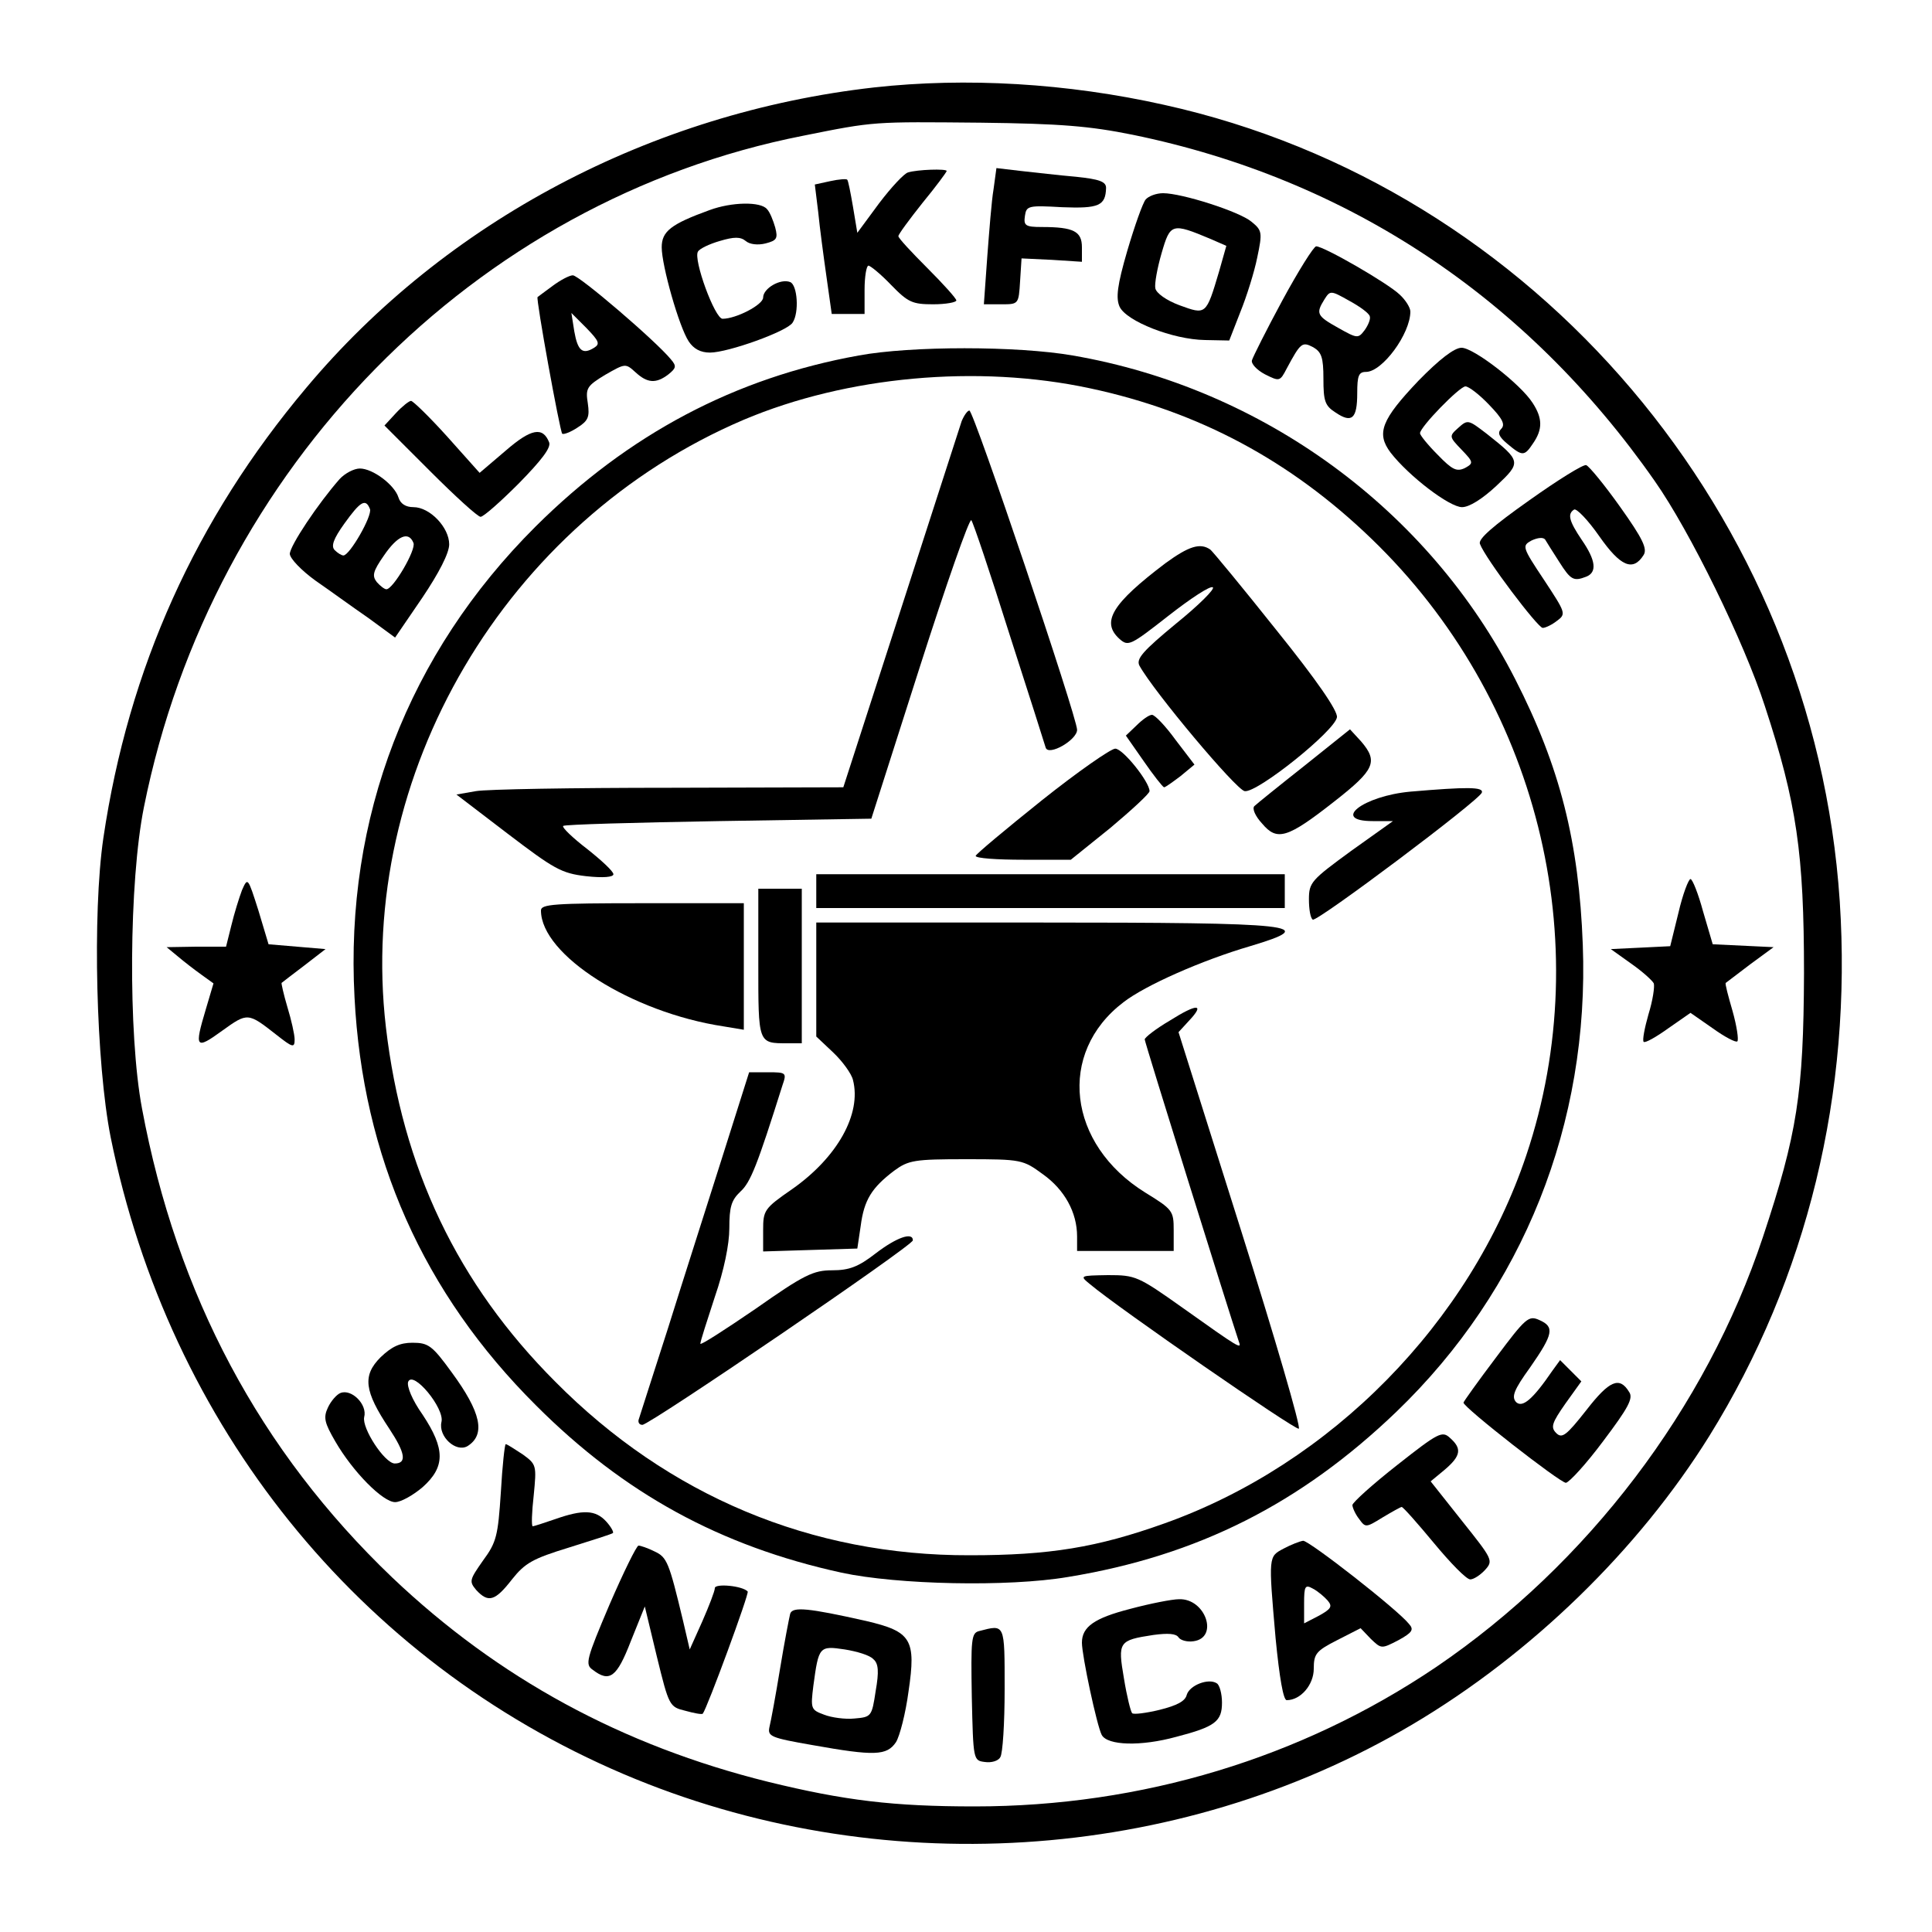 <?xml version="1.0" encoding="UTF-8" standalone="yes"?>
<svg version="1.0" xmlns="http://www.w3.org/2000/svg" width="400" height="400" viewBox="0 0 400 400" preserveAspectRatio="xMidYMid meet">
  <g transform="translate(0,400) scale(0.1,-0.1)" fill="#000000" stroke="none">
    <path d="M1810 3819 c-461 -52 -887 -277 -1176 -622 -229 -272 -368 -581 -420
-932 -23 -157 -15 -467 15 -619 121 -598 513 -1085 1062 -1319 526 -224 1144
-186 1632 102 247 146 469 362 616 598 203 327 296 711 270 1107 -53 798 -630
1479 -1399 1649 -201 45 -410 57 -600 36z m535 -98 c444 -91 815 -336 1081
-717 73 -104 185 -333 228 -466 66 -201 81 -305 81 -553 -1 -249 -14 -332 -85
-546 -118 -355 -363 -677 -676 -890 -280 -189 -610 -289 -956 -289 -168 0
-269 12 -428 51 -302 75 -558 214 -778 423 -274 262 -446 585 -518 971 -29
154 -27 470 4 624 141 703 684 1256 1365 1390 149 30 144 29 367 27 166 -2
226 -7 315 -25z"/>
    <path d="M1880 3643 c-8 -2 -35 -31 -60 -64 l-45 -61 -9 54 c-5 29 -10 55 -12
56 -1 2 -17 1 -35 -3 l-32 -7 7 -57 c3 -31 11 -91 17 -133 l11 -78 34 0 34 0
0 50 c0 28 4 50 8 50 4 0 26 -18 47 -40 35 -36 44 -40 87 -40 26 0 48 4 48 8
0 4 -27 34 -60 67 -33 33 -60 62 -60 66 0 4 23 35 50 69 28 34 50 64 50 66 0
5 -61 3 -80 -3z"/>
    <path d="M2057 3608 c-4 -23 -9 -87 -13 -140 l-7 -98 36 0 c36 0 36 0 39 48
l3 47 63 -3 62 -4 0 30 c0 33 -17 42 -83 42 -34 0 -38 3 -35 23 3 21 7 22 77
18 76 -3 90 3 91 40 0 13 -14 18 -62 23 -35 3 -86 9 -114 12 l-51 6 -6 -44z"/>
    <path d="M2372 3587 c-6 -7 -23 -55 -38 -106 -21 -72 -24 -98 -16 -116 14 -30
110 -68 177 -69 l50 -1 23 59 c13 32 29 83 35 113 11 52 10 56 -12 74 -25 21
-144 59 -183 59 -14 0 -30 -6 -36 -13z m135 -82 l32 -14 -15 -53 c-27 -91 -27
-90 -82 -70 -27 10 -48 25 -50 35 -2 9 4 42 13 73 18 62 21 63 102 29z"/>
    <path d="M1469 3565 c-80 -29 -99 -44 -99 -77 0 -38 36 -165 56 -195 10 -15
24 -23 44 -23 37 0 160 44 171 62 14 21 10 78 -5 84 -20 8 -56 -13 -56 -32 0
-15 -56 -44 -84 -44 -16 0 -61 123 -51 139 3 6 24 16 45 22 30 9 43 9 54 0 8
-7 25 -9 41 -5 23 6 26 10 20 33 -4 14 -11 32 -17 38 -13 16 -73 15 -119 -2z"/>
    <path d="M2655 3378 c-33 -61 -61 -117 -63 -124 -2 -7 10 -20 27 -29 30 -15
31 -15 45 12 29 54 32 56 55 44 17 -10 21 -21 21 -65 0 -46 3 -56 25 -70 34
-23 45 -13 45 40 0 36 3 44 18 44 34 0 92 79 92 125 0 8 -10 24 -22 35 -25 24
-157 100 -173 100 -5 0 -37 -51 -70 -112z m181 -33 c2 -5 -3 -18 -11 -29 -13
-17 -15 -17 -54 5 -45 25 -47 30 -29 59 12 19 13 19 52 -3 22 -12 41 -26 42
-32z"/>
    <path d="M1144 3408 c-16 -12 -30 -22 -31 -23 -4 -2 46 -277 51 -283 3 -2 17
3 32 13 22 14 25 22 21 50 -5 31 -2 36 36 59 42 24 42 24 63 5 24 -22 42 -24
68 -4 16 13 17 17 5 31 -31 38 -190 174 -203 174 -7 0 -26 -10 -42 -22z m86
-128 c-24 -15 -34 -6 -41 34 l-6 38 31 -31 c26 -27 29 -33 16 -41z"/>
    <path d="M1778 3264 c-256 -46 -477 -163 -669 -354 -264 -263 -395 -603 -375
-975 17 -330 142 -612 376 -845 182 -182 381 -291 632 -346 116 -25 345 -30
469 -9 269 44 482 152 680 342 263 253 400 597 386 967 -8 213 -47 368 -140
550 -179 351 -522 602 -916 670 -115 20 -335 20 -443 0z m479 -68 c225 -48
415 -150 582 -311 344 -331 470 -833 321 -1277 -116 -346 -404 -639 -749 -762
-140 -50 -238 -66 -403 -66 -328 -1 -624 123 -858 359 -203 203 -317 443 -351
734 -61 524 248 1048 741 1258 213 90 484 115 717 65z"/>
    <path d="M1991 3128 c-4 -13 -61 -188 -126 -390 l-119 -368 -360 -1 c-199 0
-379 -3 -401 -7 l-40 -7 106 -81 c96 -73 111 -82 162 -88 36 -4 57 -2 57 4 0
6 -25 29 -54 52 -30 23 -53 45 -50 48 3 3 148 7 322 10 l316 5 100 313 c55
172 103 309 107 305 4 -5 39 -109 78 -233 40 -124 74 -231 76 -238 6 -18 65
16 65 37 0 26 -214 661 -223 661 -4 0 -11 -10 -16 -22z"/>
    <path d="M2413 2834 c-111 -84 -134 -122 -95 -157 18 -16 23 -13 101 48 46 36
87 63 92 59 5 -3 -29 -37 -76 -75 -69 -57 -83 -73 -76 -87 29 -53 200 -257
218 -260 26 -4 187 125 191 153 2 13 -42 77 -125 180 -70 88 -132 163 -137
167 -21 15 -45 7 -93 -28z"/>
    <path d="M2353 2498 l-22 -21 37 -53 c20 -29 39 -53 42 -54 3 0 18 11 34 23
l29 24 -39 51 c-21 29 -43 52 -49 52 -6 0 -20 -10 -32 -22z"/>
    <path d="M2700 2414 c-52 -41 -99 -79 -103 -83 -5 -5 2 -21 16 -36 31 -37 52
-31 150 46 83 65 91 82 55 124 l-23 25 -95 -76z"/>
    <path d="M2157 2343 c-75 -60 -136 -111 -137 -115 0 -5 44 -8 99 -8 l98 0 82
66 c44 37 81 71 81 76 0 19 -55 88 -71 88 -9 0 -78 -48 -152 -107z"/>
    <path d="M2920 2361 c-98 -9 -165 -61 -78 -61 l42 0 -87 -62 c-82 -60 -87 -65
-87 -100 0 -20 3 -39 8 -42 9 -5 345 247 350 263 4 12 -31 12 -148 2z"/>
    <path d="M1690 2155 l0 -35 485 0 485 0 0 35 0 35 -485 0 -485 0 0 -35z"/>
    <path d="M1570 2006 c0 -168 -1 -166 61 -166 l29 0 0 160 0 160 -45 0 -45 0 0
-154z"/>
    <path d="M1120 2115 c0 -92 187 -211 378 -240 l42 -7 0 131 0 131 -210 0
c-183 0 -210 -2 -210 -15z"/>
    <path d="M1690 1972 l0 -118 35 -33 c19 -18 38 -44 41 -57 18 -70 -32 -160
-126 -226 -58 -40 -60 -44 -60 -85 l0 -44 97 3 98 3 7 47 c7 54 23 79 69 114
30 22 42 24 149 24 115 0 118 -1 159 -31 45 -32 71 -79 71 -129 l0 -30 100 0
100 0 0 43 c0 40 -2 43 -59 78 -161 100 -183 289 -45 394 45 35 163 87 262
116 147 44 103 49 -444 49 l-454 0 0 -118z"/>
    <path d="M2422 1887 c-29 -17 -52 -35 -52 -39 0 -6 173 -560 195 -626 6 -16 2
-14 -116 70 -93 66 -98 68 -155 68 -59 -1 -59 -1 -37 -19 58 -49 424 -302 432
-299 5 2 -49 187 -120 412 l-129 409 22 24 c33 35 17 36 -40 0z"/>
    <path d="M1495 1603 c-31 -98 -82 -257 -112 -353 -31 -96 -58 -181 -60 -187
-3 -7 0 -13 7 -13 15 0 560 371 560 382 0 18 -34 6 -77 -27 -36 -28 -55 -35
-90 -35 -39 0 -58 -9 -159 -80 -63 -43 -114 -76 -114 -72 0 5 14 48 30 97 19
55 30 109 30 142 0 44 4 58 23 76 21 19 35 55 87 220 9 26 8 27 -30 27 l-39 0
-56 -177z"/>
    <path d="M2937 3212 c-77 -81 -88 -109 -58 -149 38 -49 122 -113 148 -113 15
0 42 17 71 44 52 49 52 51 -20 108 -38 29 -39 30 -59 12 -19 -17 -19 -18 7
-45 25 -26 25 -28 7 -38 -17 -8 -26 -4 -56 27 -21 21 -37 41 -37 45 0 13 82
97 94 97 7 0 29 -17 49 -38 28 -29 34 -41 25 -50 -8 -8 -5 -16 13 -31 31 -26
35 -26 53 1 20 29 20 52 -1 84 -25 39 -122 114 -147 114 -15 0 -46 -24 -89
-68z"/>
    <path d="M820 3145 l-24 -26 94 -94 c52 -52 99 -95 105 -95 6 0 41 31 79 69
47 48 67 74 63 85 -13 33 -37 29 -90 -17 l-54 -46 -67 75 c-37 41 -71 74 -75
74 -4 0 -18 -11 -31 -25z"/>
    <path d="M3166 2964 c-75 -53 -106 -80 -102 -90 11 -30 120 -174 130 -174 6 0
20 7 30 15 19 14 17 17 -27 84 -46 69 -46 71 -26 82 13 6 24 7 28 2 3 -5 16
-26 29 -46 24 -38 30 -41 56 -31 23 9 20 34 -9 76 -27 40 -30 54 -16 63 5 3
29 -22 52 -55 44 -63 70 -74 92 -39 8 13 -2 34 -49 100 -32 45 -64 84 -70 86
-6 2 -59 -31 -118 -73z"/>
    <path d="M703 3008 c-44 -50 -103 -138 -103 -155 1 -10 24 -34 53 -55 29 -20
77 -55 109 -77 l56 -41 56 82 c35 52 56 93 56 111 0 35 -40 77 -74 77 -16 0
-27 7 -31 20 -8 26 -53 60 -80 60 -12 0 -31 -10 -42 -22z m63 -62 c5 -14 -42
-96 -55 -96 -4 0 -12 5 -18 11 -8 8 -3 23 20 55 33 46 44 53 53 30z m90 -70
c6 -14 -42 -96 -56 -96 -4 0 -13 7 -20 15 -10 13 -8 22 15 55 28 41 51 51 61
26z"/>
    <path d="M501 2157 c-6 -16 -16 -48 -22 -73 l-11 -44 -62 0 -61 -1 23 -19 c13
-11 35 -28 49 -38 l25 -18 -16 -54 c-24 -80 -21 -84 34 -44 53 38 53 38 113
-9 33 -26 37 -27 37 -9 0 10 -7 41 -15 67 -8 27 -13 50 -12 50 1 1 22 17 47
36 l44 34 -59 5 -59 5 -21 70 c-22 69 -22 69 -34 42z"/>
    <path d="M3475 2110 l-17 -69 -61 -3 -62 -3 42 -30 c23 -16 44 -35 47 -41 2
-7 -2 -35 -11 -64 -8 -28 -13 -54 -10 -57 3 -3 26 10 51 28 l46 32 46 -32 c25
-18 48 -30 51 -27 3 3 -1 31 -10 63 -9 31 -16 57 -14 58 1 1 24 18 50 38 l49
36 -63 3 -63 3 -20 68 c-10 37 -22 67 -26 67 -4 0 -16 -31 -25 -70z"/>
    <path d="M3097 1189 c-37 -49 -67 -91 -67 -93 0 -10 200 -166 212 -166 7 1 42
39 77 86 52 69 63 89 54 102 -20 33 -41 24 -89 -38 -41 -52 -50 -59 -62 -47
-12 12 -9 21 19 61 l33 46 -22 22 -22 22 -16 -22 c-41 -60 -62 -77 -75 -65
-10 11 -5 25 29 72 48 69 51 84 19 98 -22 10 -28 5 -90 -78z"/>
    <path d="M788 1190 c-38 -38 -34 -70 18 -148 33 -50 37 -72 11 -72 -21 1 -68
73 -63 96 7 26 -26 59 -49 50 -8 -3 -20 -17 -26 -30 -10 -21 -7 -32 15 -70 37
-64 99 -126 124 -126 12 0 37 14 57 31 47 42 47 79 0 150 -22 31 -33 59 -30
68 10 25 76 -55 69 -83 -7 -30 30 -64 54 -50 38 24 28 70 -33 153 -40 55 -48
61 -81 61 -26 0 -43 -8 -66 -30z"/>
    <path d="M2893 967 c-51 -40 -92 -77 -93 -83 0 -5 6 -19 14 -29 13 -18 14 -18
48 3 20 12 38 22 40 22 3 0 33 -34 67 -75 34 -41 67 -75 75 -75 7 0 21 9 31
20 17 19 15 22 -48 101 l-65 82 29 24 c34 29 36 44 11 66 -16 15 -24 11 -109
-56z"/>
    <path d="M1037 911 c-6 -91 -9 -104 -37 -142 -28 -40 -29 -43 -14 -61 25 -27
39 -23 74 22 27 34 43 43 118 66 48 15 89 28 91 30 2 2 -4 13 -14 24 -22 24
-48 25 -105 5 -23 -8 -45 -15 -47 -15 -3 0 -2 29 2 64 6 62 6 64 -23 85 -17
11 -32 21 -35 21 -2 0 -7 -45 -10 -99z"/>
    <path d="M2658 794 c-32 -17 -32 -14 -17 -186 8 -82 16 -128 23 -128 29 0 56
32 56 65 0 31 5 37 48 59 l49 25 21 -22 c22 -21 22 -21 57 -3 29 16 33 22 22
34 -24 30 -206 172 -219 172 -7 -1 -25 -8 -40 -16z m91 -108 c10 -12 7 -17
-18 -31 l-31 -16 0 41 c0 36 2 40 18 31 10 -5 24 -17 31 -25z"/>
    <path d="M1262 678 c-48 -113 -51 -124 -35 -135 35 -27 50 -16 79 59 l29 72
25 -104 c25 -102 26 -104 59 -112 18 -5 34 -8 36 -6 9 11 97 250 93 253 -11
12 -68 17 -68 7 0 -6 -12 -37 -26 -69 l-26 -58 -14 60 c-29 121 -33 131 -59
143 -14 7 -29 12 -33 12 -4 0 -31 -55 -60 -122z"/>
    <path d="M2340 669 c-74 -19 -100 -37 -100 -70 0 -27 31 -172 41 -191 12 -22
81 -24 154 -4 81 21 95 32 95 71 0 18 -5 37 -11 40 -17 11 -56 -4 -62 -24 -3
-13 -20 -22 -56 -31 -29 -7 -54 -10 -57 -7 -3 3 -11 35 -17 72 -13 76 -11 79
61 90 30 4 47 3 52 -5 4 -6 18 -10 31 -8 53 7 25 89 -30 87 -14 0 -60 -9 -101
-20z"/>
    <path d="M1636 659 c-2 -8 -12 -59 -21 -114 -9 -55 -19 -109 -22 -121 -4 -19
3 -22 89 -37 129 -23 154 -22 173 6 8 13 20 60 26 105 16 108 6 124 -88 146
-120 27 -152 30 -157 15z m172 -94 c11 -9 12 -26 5 -66 -8 -53 -9 -54 -44 -57
-19 -2 -48 2 -63 8 -27 10 -28 12 -22 60 11 81 12 83 65 75 25 -4 52 -12 59
-20z"/>
    <path d="M2027 623 c-16 -4 -17 -17 -15 -136 3 -131 3 -132 27 -135 13 -2 28
2 32 10 5 7 9 70 9 141 0 137 1 134 -53 120z"/>
  </g>
</svg>